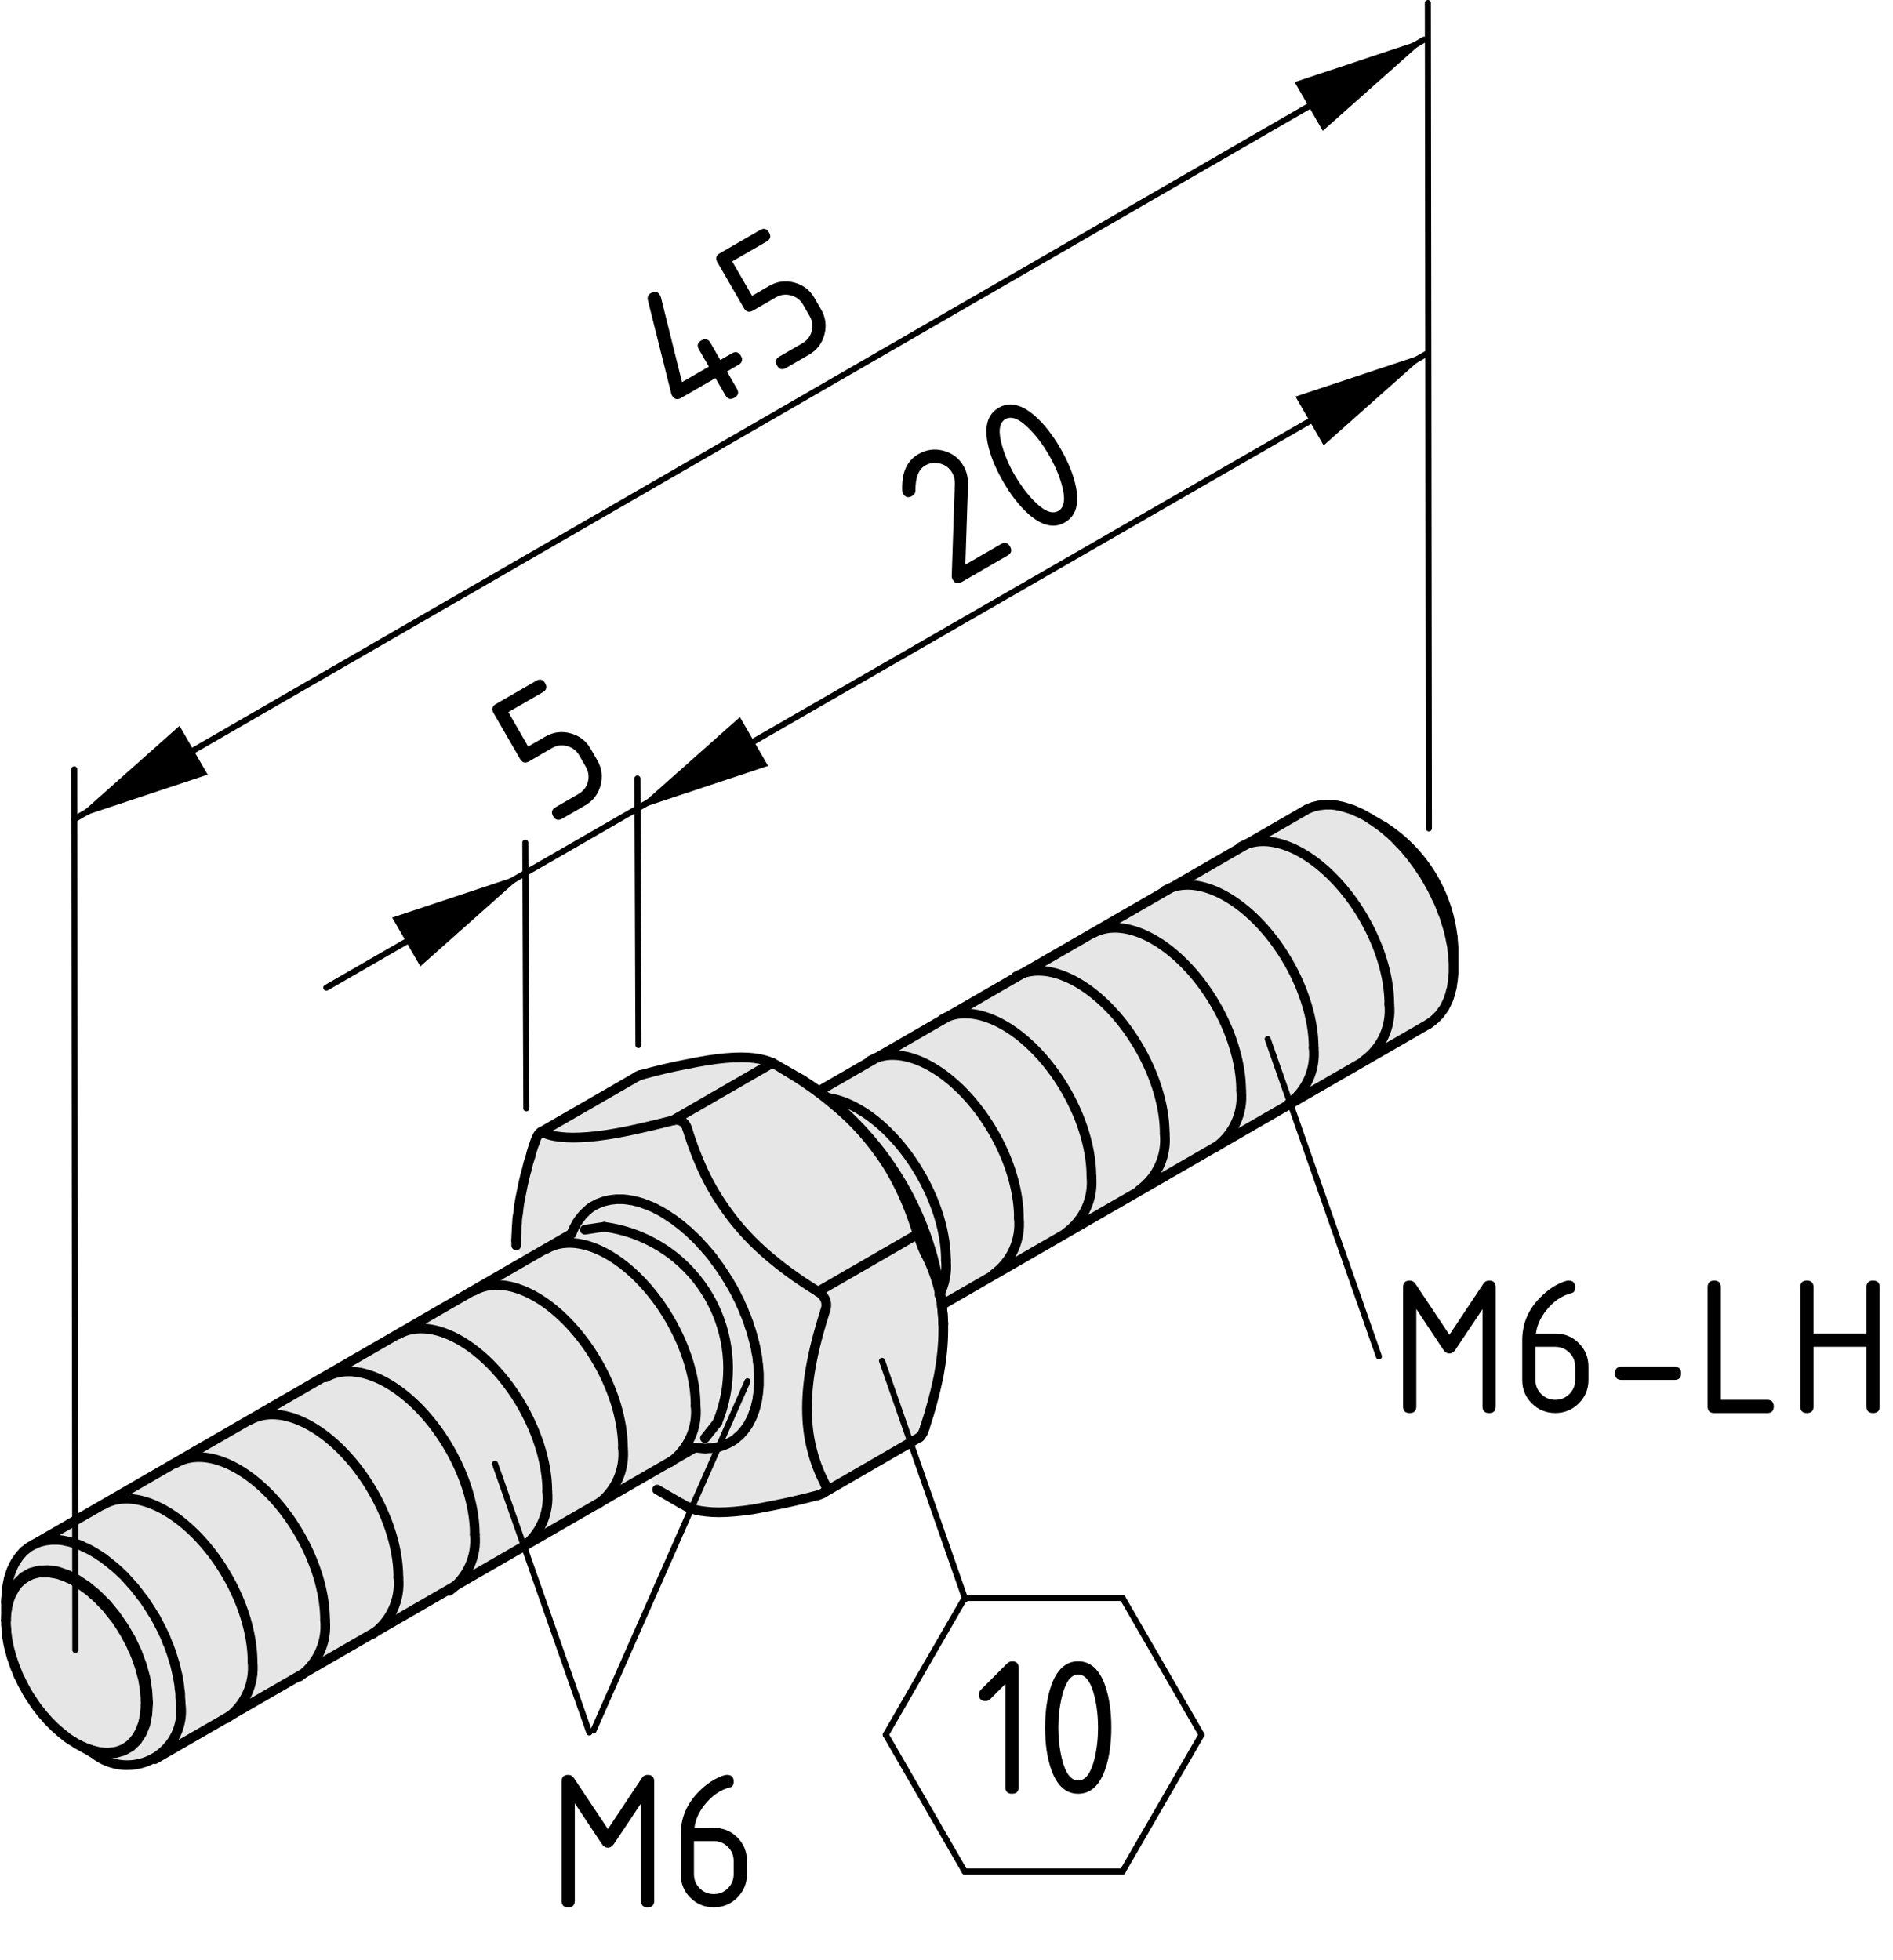 <?xml version="1.0" encoding="utf-8"?>
<!-- Generator: Adobe Illustrator 26.0.3, SVG Export Plug-In . SVG Version: 6.00 Build 0)  -->
<svg version="1.1" xmlns="http://www.w3.org/2000/svg" xmlns:xlink="http://www.w3.org/1999/xlink" x="0px" y="0px"
	 viewBox="0 0 78.318 81.087" style="enable-background:new 0 0 78.318 81.087;" xml:space="preserve">
<style type="text/css">
	.st0{fill:#E6E6E6;}
	.st1{fill:none;stroke:#000000;stroke-width:0.4;stroke-linecap:round;stroke-linejoin:round;stroke-miterlimit:10;}
	.st2{fill:none;stroke:#000000;stroke-width:0.4;stroke-linecap:round;stroke-linejoin:round;}
	.st3{fill:none;stroke:#000000;stroke-width:0.25;stroke-linecap:round;stroke-linejoin:round;stroke-miterlimit:10;}
	.st4{fill:none;stroke:#000000;stroke-width:0.25;stroke-linecap:round;}
</style>
<g id="Kontur">
	<g id="ARC_4_">
		<g id="XMLID_2_">
			<g>
				<path class="st0" d="M0.717,65.477l-0.2,0.31l-0.15,0.37l-0.07,0.34l-0.02,0.08l-0.01,0.12
					l-0.02,0.3v-0.73v-0.11l0.01-0.11l0.01-0.11v-0.11l0.02-0.11l0.01-0.1
					l0.02-0.11l0.02-0.1l0.02-0.1l0.03-0.09l0.03-0.1l0.03-0.09l0.03-0.09l0.04-0.08
					l0.04-0.09l0.04-0.08l0.04-0.07l0.05-0.08l0.05-0.07l0.05-0.07l0.05-0.07l0.06-0.06
					l0.05-0.06l0.06-0.06l0.07-0.05l0.06-0.05l0.07-0.05l0.06-0.04
					l0.04-0.02l0.03-0.02l0.08-0.04l0.07-0.03l0.08-0.03l0.07-0.03l0.08-0.02
					l0.08-0.02l0.09-0.02l0.08-0.01l0.09-0.01l0.08-0.01h0.09h0.09H2.407
					l0.09,0.01l0.1,0.01l0.09,0.02l0.09,0.02l0.1,0.02l0.09,0.03
					l0.1,0.03l0.1,0.03l0.1,0.03l0.1,0.04l0.09,0.05l0.1,0.04
					l0.1,0.05l0.1,0.05l0.1,0.06l0.1,0.06l0.1,0.06l0.1,0.07
					l0.1,0.06l0.1,0.08l0.09,0.07l0.1,0.08l0.1,0.08l0.1,0.08
					l0.09,0.08l0.1,0.09l0.09,0.09l0.1,0.09l0.09,0.1l0.09,0.1
					l0.09,0.1l0.09,0.1l0.09,0.1l0.08,0.11l0.09,0.11l0.08,0.11
					l0.09,0.11l0.08,0.11l0.08,0.12l0.07,0.11l0.08,0.12l0.07,0.12
					l0.08,0.12l0.07,0.12l0.07,0.13l0.06,0.12l0.07,0.13l0.06,0.12
					l0.06,0.13l0.06,0.12l0.05,0.13l0.05,0.13l0.06,0.13l0.04,0.12
					l0.05,0.13l0.04,0.13l0.04,0.13l0.04,0.13l0.04,0.13l0.03,0.12
					l0.03,0.13l0.03,0.13l0.03,0.12l0.02,0.13l0.02,0.12l0.02,0.12
					l0.01,0.13l0.02,0.12l0.01,0.12v0.12l0.01,0.11v0.12
					c0.1,0.62-0.07,1.26-0.47,1.75C6.817,72.407,6.607,72.587,6.377,72.717
					c-0.78,0.45-1.78,0.4-2.52-0.2l-0.63-0.36l0.27,0.13l0.04,0.02l0.04,0.01
					l0.03,0.02l0.41,0.14l0.4,0.06l0.36-0.02l0.34-0.1l0.3-0.17
					l0.25-0.24l0.2-0.31l0.15-0.37l0.08-0.43l0.03-0.46l-0.03-0.5
					l-0.08-0.53l-0.15-0.54L5.667,68.327l-0.25-0.53l-0.3-0.51l-0.34-0.49
					L4.417,66.357l-0.4-0.4l-0.41-0.34L3.187,65.337l-0.41-0.2L2.367,64.997
					l-0.4-0.05l-0.37,0.02l-0.33,0.09l-0.3,0.17L0.717,65.477z"/>
				<path class="st0" d="M56.037,33.527l0.1,0.05l0.1,0.04l0.1,0.05l0.1,0.05
					l0.1,0.06l0.1,0.06l0.09,0.06l0.1,0.07l0.1,0.07l0.1,0.07
					l0.1,0.07l0.1,0.08l0.1,0.08l0.09,0.08l0.1,0.08l0.09,0.09
					l0.1,0.09l0.09,0.1l0.09,0.09l0.1,0.1l0.09,0.1l0.09,0.1
					l0.08,0.1l0.09,0.11l0.09,0.11l0.08,0.11l0.08,0.11l0.08,0.11
					l0.08,0.12l0.08,0.12l0.08,0.11l0.07,0.12l0.07,0.12l0.07,0.12
					l0.07,0.13l0.07,0.12l0.06,0.13l0.06,0.12l0.06,0.13l0.06,0.12
					l0.06,0.13l0.05,0.13l0.05,0.13l0.05,0.13l0.05,0.12l0.04,0.13
					l0.04,0.13l0.04,0.13l0.04,0.13l0.03,0.12l0.03,0.13l0.03,0.13
					l0.02,0.12l0.03,0.13l0.02,0.12l0.01,0.13l0.02,0.12l0.01,0.12
					l0.01,0.12l0.01,0.07v0.05v0.11v0.12v0.11v0.12l-0.01,0.11
					l-0.01,0.11l-0.01,0.1l-0.02,0.11l-0.01,0.1l-0.02,0.1
					l-0.03,0.1l-0.02,0.09l-0.03,0.1l-0.03,0.09l-0.03,0.09
					l-0.04,0.08l-0.04,0.09l-0.04,0.08l-0.04,0.08l-0.05,0.07
					l-0.05,0.07l-0.05,0.07l-0.05,0.07l-0.06,0.06l-0.06,0.06
					l-0.06,0.06l-0.06,0.05l-0.06,0.05l-0.07,0.05l-0.07,0.05
					l-0.03,0.02L38.987,53.967h-0.02c0-0.02-0.01-0.04-0.01-0.06
					c-0.39-3.5-2.24-6.68-5.08-8.77l0.01-0.01l20.1-11.6l0.03-0.02
					l0.07-0.04l0.08-0.03l0.07-0.03l0.08-0.03l0.08-0.02l0.08-0.02
					l0.08-0.02l0.09-0.01l0.08-0.01l0.09-0.01h0.09h0.09h0.09
					l0.09,0.01l0.09,0.01l0.09,0.02l0.1,0.02l0.09,0.02l0.1,0.03
					l0.1,0.03l0.09,0.03l0.1,0.03L56.037,33.527z"/>
				<path class="st0" d="M25.957,46.787c0.58-0.12,1.22-0.27,1.88-0.44
					c0.13-0.03,0.26-0.03,0.37,0.04c0.11,0.06,0.19,0.17,0.23,0.31
					c0.2,0.66,0.45,1.31,0.76,1.95c0.16,0.32,0.33,0.63,0.53,0.94
					c0.2,0.31,0.42,0.62,0.65,0.91c0.47,0.59,1,1.12,1.59,1.6
					c0.59,0.49,1.22,0.93,1.88,1.33c0.13,0.08,0.24,0.2,0.3,0.34
					c0.05,0.14,0.05,0.29,0,0.43c-0.22,0.7-0.42,1.4-0.55,2.08
					c-0.14,0.68-0.21,1.34-0.21,1.97s0.07,1.21,0.21,1.73
					c0.13,0.53,0.33,1.01,0.55,1.44c0.05,0.09,0.05,0.18-0.01,0.26
					c-0.02,0.04-0.06,0.07-0.11,0.1c-0.05,0.03-0.11,0.05-0.18,0.07
					c-0.65,0.17-1.28,0.32-1.87,0.43c-0.29,0.06-0.57,0.11-0.84,0.16
					c-0.26,0.04-0.52,0.07-0.76,0.09c-0.47,0.04-0.85,0.04-1.17,0
					c-0.32-0.03-0.57-0.1-0.77-0.2c-0.01,0-0.01,0-0.02-0.01
					c0,0-0.01,0-0.02-0.01c-0.01,0-0.01,0-0.02-0.01
					c-0.01,0-0.02-0.01-0.03-0.01c-0.01-0.01-0.02-0.01-0.03-0.02
					c-0.01-0.01-0.02-0.01-0.03-0.02c-0.01,0-0.02-0.01-0.04-0.02
					c-0.01,0-0.02-0.01-0.03-0.02H28.207l-1.02-0.59l-0.36-0.63
					l1.84-1.06l0.08-0.05l0.09,0.01l0.1,0.01l0.09,0.01l0.1,0.01
					h0.09l0.1-0.01h0.09l0.09-0.01l0.08-0.02l0.09-0.01l0.09-0.02
					l0.08-0.03l0.08-0.02l0.08-0.04l0.08-0.03l0.08-0.04l0.07-0.04
					l0.08-0.04l0.07-0.05l0.07-0.05l0.06-0.06l0.07-0.05l0.06-0.06
					l0.06-0.07l0.06-0.06l0.05-0.07l0.06-0.08l0.05-0.07l0.05-0.08
					l0.04-0.08l0.05-0.09l0.04-0.08l0.04-0.09l0.03-0.1l0.04-0.09
					l0.03-0.1l0.03-0.1l0.02-0.1l0.03-0.11l0.02-0.1l0.01-0.11
					l0.02-0.11l0.01-0.11l0.01-0.12l0.01-0.12v-0.11v-0.12v-0.13
					v-0.12l-0.01-0.12l-0.01-0.13l-0.01-0.13l-0.02-0.12l-0.01-0.13
					l-0.02-0.13l-0.03-0.13l-0.02-0.14l-0.03-0.13l-0.03-0.13
					l-0.04-0.14l-0.03-0.13l-0.04-0.13l-0.04-0.14l-0.05-0.13
					l-0.04-0.14l-0.05-0.13l-0.05-0.14l-0.06-0.13l-0.05-0.14
					l-0.06-0.13l-0.06-0.13l-0.06-0.14l-0.07-0.13l-0.06-0.13
					l-0.07-0.13l-0.07-0.13l-0.08-0.13l-0.07-0.13l-0.08-0.12
					l-0.08-0.13l-0.08-0.12l-0.08-0.12l-0.08-0.12l-0.09-0.12
					l-0.09-0.12l-0.08-0.12l-0.09-0.11l-0.09-0.11l-0.1-0.11
					l-0.09-0.11l-0.1-0.1l-0.09-0.11l-0.1-0.1l-0.1-0.1
					l-0.1-0.09l-0.1-0.1l-0.1-0.09l-0.1-0.08l-0.1-0.09
					l-0.1-0.08l-0.11-0.08l-0.1-0.08l-0.1-0.07l-0.11-0.07
					l-0.1-0.07l-0.11-0.07l-0.1-0.06l-0.1-0.06l-0.11-0.05
					l-0.1-0.06l-0.11-0.05l-0.1-0.04l-0.1-0.04l-0.11-0.04
					l-0.1-0.04l-0.1-0.03l-0.1-0.03l-0.1-0.02l-0.1-0.03
					l-0.1-0.01l-0.1-0.02l-0.1-0.01l-0.09-0.01h-0.1h-0.09h-0.1
					l-0.09,0.01l-0.09,0.01l-0.08,0.01l-0.09,0.02l-0.09,0.02
					l-0.08,0.02l-0.08,0.03l-0.08,0.03l-0.08,0.03l-0.08,0.04
					l-0.07,0.04l-0.08,0.04l-0.07,0.05l-0.07,0.05l-0.06,0.06
					l-0.07,0.06l-0.06,0.06l-0.06,0.06l-0.06,0.07l-0.05,0.07
					l-0.06,0.07l-0.05,0.08l-0.05,0.07l-0.04,0.09l-0.05,0.08
					l-0.04,0.09l-0.04,0.09l-0.03,0.08l-0.09,0.05l-1.84,1.06
					l-0.36-0.63V51.307c0-0.01,0-0.02,0-0.04c0-0.08,0-0.17,0.01-0.26
					c0-0.09,0.01-0.18,0.01-0.27c0.01-0.1,0.02-0.19,0.02-0.28
					c0.01-0.09,0.02-0.19,0.04-0.28c0.01-0.09,0.02-0.19,0.03-0.28
					c0.02-0.1,0.03-0.2,0.05-0.29c0.02-0.1,0.04-0.2,0.06-0.3
					c0.02-0.1,0.04-0.2,0.06-0.3c0.02-0.1,0.05-0.2,0.07-0.3
					c0.02-0.1,0.05-0.2,0.08-0.3c0.02-0.09,0.05-0.19,0.07-0.29
					c0.03-0.09,0.06-0.19,0.09-0.28c0.02-0.1,0.05-0.19,0.08-0.29
					c0.03-0.1,0.06-0.19,0.1-0.29c0.04-0.14,0.1-0.26,0.15-0.34
					c0.03-0.04,0.06-0.07,0.08-0.08c0.02-0.02,0.03-0.02,0.04-0.02
					s0.02,0.01,0.03,0.01c0.2,0.1,0.44,0.17,0.76,0.2
					c0.16,0.02,0.33,0.03,0.53,0.03c0.19,0,0.41-0.01,0.65-0.03
					C24.837,46.987,25.367,46.907,25.957,46.787z"/>
				<path class="st0" d="M22.397,46.817l3.97-2.29c0.01-0.02,0.03-0.02,0.05-0.03
					c0.02-0.01,0.04-0.02,0.06-0.03c0.02,0,0.04-0.01,0.07-0.01
					c0.65-0.18,1.29-0.33,1.88-0.44c0.58-0.12,1.12-0.21,1.59-0.25
					c0.23-0.02,0.45-0.03,0.65-0.03c0.19,0,0.37,0.01,0.53,0.03
					c0.31,0.04,0.56,0.11,0.76,0.2l-4.12,2.38
					c-0.66,0.17-1.3,0.32-1.88,0.44c-0.59,0.12-1.12,0.2-1.59,0.24
					c-0.24,0.02-0.46,0.03-0.65,0.03c-0.2,0-0.37-0.01-0.53-0.03
					c-0.32-0.03-0.56-0.1-0.76-0.2
					C22.417,46.827,22.407,46.817,22.397,46.817z"/>
				<path class="st0" d="M57.257,34.197c1.61,1.03,2.65,2.73,2.85,4.62l0.03,0.38
					v0.06v0.49l-0.01-0.07l-0.01-0.12l-0.01-0.12l-0.02-0.12
					l-0.01-0.13l-0.02-0.12l-0.03-0.13l-0.02-0.12l-0.03-0.13
					l-0.03-0.13l-0.03-0.12L59.877,38.307l-0.04-0.13l-0.04-0.13
					l-0.04-0.13l-0.05-0.12l-0.05-0.13l-0.05-0.13l-0.05-0.13
					l-0.06-0.13l-0.06-0.12l-0.06-0.13l-0.06-0.12l-0.06-0.13
					l-0.07-0.12l-0.07-0.13l-0.07-0.12l-0.07-0.12l-0.07-0.12
					l-0.08-0.11l-0.08-0.12l-0.08-0.12l-0.08-0.11l-0.08-0.11l-0.08-0.11
					l-0.09-0.11l-0.09-0.11l-0.08-0.1l-0.09-0.1l-0.09-0.1
					l-0.1-0.1l-0.09-0.09l-0.09-0.1l-0.1-0.09l-0.09-0.09
					l-0.1-0.08l-0.09-0.08l-0.1-0.08l-0.1-0.08l-0.1-0.07
					l-0.1-0.07l-0.1-0.07l-0.1-0.07l-0.09-0.06L57.257,34.197z"/>
				<polygon class="st0" points="2.517,65.157 2.607,65.187 2.697,65.217 2.777,65.257 
					2.867,65.297 2.957,65.337 3.047,65.387 3.137,65.437 3.227,65.487 
					3.317,65.547 3.407,65.607 3.487,65.667 3.577,65.727 3.667,65.797 3.757,65.867 
					3.837,65.947 3.927,66.017 4.007,66.097 4.097,66.177 4.177,66.267 
					4.257,66.347 4.347,66.437 4.427,66.527 4.497,66.617 4.577,66.717 
					4.657,66.817 4.727,66.907 4.807,67.007 4.877,67.117 4.947,67.217 
					5.017,67.327 5.077,67.427 5.147,67.537 5.207,67.647 5.267,67.757 
					5.327,67.867 5.387,67.977 5.437,68.087 5.487,68.207 5.547,68.317 
					5.587,68.427 5.637,68.547 5.677,68.657 5.717,68.777 5.757,68.887 
					5.797,69.007 5.827,69.117 5.857,69.237 5.887,69.347 5.917,69.457 5.937,69.577 
					5.957,69.687 5.977,69.797 5.987,69.907 5.997,70.017 6.007,70.117 
					6.017,70.227 6.017,70.337 6.027,70.437 6.017,70.537 6.017,70.637 
					6.007,70.737 5.997,70.837 5.987,70.927 5.977,71.017 5.957,71.107 
					5.937,71.197 5.917,71.287 5.887,71.367 5.857,71.447 5.827,71.527 5.797,71.607 
					5.757,71.677 5.717,71.747 5.677,71.817 5.637,71.877 5.587,71.937 
					5.547,71.997 5.487,72.057 5.437,72.107 5.387,72.157 5.327,72.207 5.267,72.247 
					5.207,72.287 5.147,72.327 5.077,72.357 5.017,72.387 4.947,72.407 4.877,72.437 
					4.807,72.457 4.727,72.467 4.657,72.477 4.577,72.487 4.497,72.497 
					4.427,72.497 4.347,72.497 4.257,72.487 4.177,72.477 4.097,72.467 
					4.007,72.447 3.927,72.427 3.837,72.407 3.757,72.377 3.667,72.347 3.577,72.317 
					3.537,72.307 3.497,72.287 3.227,72.157 3.187,72.137 3.137,72.107 3.047,72.047 
					2.957,71.997 2.867,71.937 2.777,71.877 2.697,71.807 2.607,71.737 2.517,71.667 
					2.437,71.597 2.347,71.517 2.257,71.437 2.177,71.357 2.097,71.277 2.007,71.187 
					1.927,71.097 1.847,71.007 1.767,70.917 1.697,70.827 1.617,70.727 
					1.537,70.627 1.467,70.527 1.397,70.427 1.327,70.317 1.257,70.217 1.187,70.107 
					1.127,70.007 1.067,69.897 1.007,69.787 0.947,69.677 0.887,69.557 
					0.837,69.447 0.777,69.337 0.727,69.217 0.687,69.107 0.637,68.997 0.597,68.877 
					0.557,68.767 0.517,68.647 0.477,68.537 0.447,68.417 0.417,68.307 
					0.387,68.197 0.357,68.077 0.337,67.967 0.317,67.857 0.297,67.747 
					0.287,67.637 0.267,67.527 0.267,67.417 0.257,67.307 0.247,67.207 
					0.247,67.107 0.247,67.037 0.247,66.997 0.267,66.697 0.287,66.607 
					0.297,66.517 0.297,66.497 0.317,66.427 0.337,66.337 0.357,66.257 
					0.387,66.167 0.417,66.087 0.447,66.007 0.477,65.937 0.517,65.867 
					0.557,65.797 0.597,65.727 0.637,65.657 0.687,65.597 0.727,65.537 
					0.777,65.487 0.837,65.427 0.887,65.377 0.947,65.337 1.007,65.297 
					1.067,65.257 1.127,65.217 1.187,65.187 1.257,65.157 1.327,65.127 1.397,65.107 
					1.467,65.087 1.537,65.067 1.617,65.057 1.697,65.047 1.767,65.047 
					1.847,65.047 1.927,65.047 2.007,65.047 2.097,65.057 2.177,65.077 2.257,65.087 
					2.347,65.107 2.437,65.127 				"/>
				<path class="st0" d="M29.577,59.877l-0.08,0.02l-0.09,0.01h-0.09l-0.1,0.01
					h-0.09l-0.1-0.01l-0.09-0.01L28.837,59.887l-0.09-0.01l-0.08,0.05
					l-1.84,1.06L6.407,72.767L6.377,72.717c0.23-0.13,0.44-0.31,0.62-0.53
					c0.4-0.49,0.57-1.13,0.47-1.75v-0.12l-0.01-0.11v-0.12L7.447,69.967
					l-0.02-0.12L7.417,69.717l-0.02-0.12l-0.02-0.12l-0.02-0.13l-0.03-0.12
					l-0.03-0.13L7.267,68.967l-0.03-0.12L7.197,68.717l-0.04-0.13l-0.04-0.13
					l-0.04-0.13l-0.05-0.13l-0.04-0.12l-0.06-0.13L6.877,67.817l-0.05-0.13
					l-0.06-0.12l-0.06-0.13L6.647,67.317l-0.07-0.13l-0.06-0.12
					l-0.07-0.13L6.377,66.817l-0.08-0.12l-0.07-0.12L6.147,66.457
					l-0.07-0.11l-0.08-0.12L5.917,66.117l-0.09-0.11l-0.08-0.11
					l-0.09-0.11l-0.08-0.11l-0.09-0.1L5.397,65.477l-0.09-0.1
					l-0.09-0.1L5.127,65.177l-0.1-0.09L4.937,64.997l-0.1-0.09l-0.09-0.08
					L4.647,64.747l-0.1-0.08l-0.1-0.08L4.357,64.517l-0.1-0.08
					l-0.1-0.06L4.057,64.307l-0.1-0.06L3.857,64.187l-0.1-0.06L3.657,64.077
					l-0.1-0.05l-0.1-0.04L3.367,63.937l-0.1-0.04L3.167,63.867
					l-0.1-0.03L2.967,63.807L2.877,63.777l-0.1-0.02L2.687,63.737L2.597,63.717
					l-0.1-0.01L2.407,63.697H2.317H2.227H2.137l-0.08,0.01l-0.09,0.01
					l-0.08,0.01L1.797,63.747l-0.08,0.02l-0.08,0.02l-0.07,0.03l-0.08,0.03
					L1.417,63.877l20.3-11.73l1.84-1.06l0.09-0.05l0.03-0.08l0.04-0.09
					l0.04-0.09l0.05-0.08l0.04-0.09l0.05-0.07l0.05-0.08l0.06-0.07
					l0.05-0.07l0.06-0.07l0.06-0.06l0.06-0.06l0.07-0.06l0.06-0.06
					l0.07-0.05l0.07-0.05l0.08-0.04l0.07-0.04l0.08-0.04l0.08-0.03
					l0.08-0.03l0.08-0.03l0.08-0.02l0.09-0.02l0.09-0.02l0.08-0.01
					l0.09-0.01l0.09-0.01h0.1h0.09h0.1l0.09,0.01l0.1,0.01
					l0.1,0.02l0.1,0.01l0.1,0.03l0.1,0.02l0.1,0.03l0.1,0.03
					l0.1,0.04l0.11,0.04l0.1,0.04l0.1,0.04l0.11,0.05l0.1,0.06
					l0.11,0.05l0.1,0.06l0.1,0.06l0.11,0.07l0.1,0.07l0.11,0.07
					l0.1,0.07l0.1,0.08l0.11,0.08l0.1,0.08l0.1,0.09l0.1,0.08
					l0.1,0.09l0.1,0.1l0.1,0.09l0.1,0.1l0.1,0.1l0.09,0.11
					l0.1,0.1l0.09,0.11l0.1,0.11l0.09,0.11l0.09,0.11l0.08,0.12
					l0.09,0.12l0.09,0.12l0.08,0.12l0.08,0.12l0.08,0.12l0.08,0.13
					l0.08,0.12l0.07,0.13l0.08,0.13l0.07,0.13l0.07,0.13l0.06,0.13
					l0.07,0.13l0.06,0.14l0.06,0.13l0.06,0.13l0.05,0.14l0.06,0.13
					l0.05,0.14l0.05,0.13l0.04,0.14l0.05,0.13l0.04,0.14l0.04,0.13
					l0.03,0.13l0.04,0.14l0.03,0.13l0.03,0.13l0.02,0.14l0.03,0.13
					l0.02,0.13l0.01,0.13l0.02,0.12l0.01,0.13l0.01,0.13l0.01,0.12
					v0.12v0.13v0.12v0.11l-0.01,0.12l-0.01,0.12l-0.01,0.11
					l-0.02,0.11l-0.01,0.11l-0.02,0.1l-0.03,0.11l-0.02,0.1
					l-0.03,0.1l-0.03,0.1l-0.04,0.09l-0.03,0.1l-0.04,0.09
					l-0.04,0.08l-0.05,0.09l-0.04,0.08l-0.05,0.08l-0.05,0.07
					l-0.06,0.08l-0.05,0.07l-0.06,0.06l-0.06,0.07l-0.06,0.06
					l-0.07,0.05l-0.06,0.06l-0.07,0.05l-0.07,0.05l-0.08,0.04
					l-0.07,0.04l-0.08,0.04l-0.08,0.03l-0.08,0.04l-0.08,0.02
					l-0.08,0.03l-0.09,0.02L29.577,59.877z"/>
				<path class="st0" d="M28.207,46.387c-0.11-0.07-0.24-0.07-0.37-0.04l4.12-2.38
					c0.04,0.02,0.11,0.06,0.22,0.12c0,0,0.01,0,0.01,0.01
					c0.05,0.03,0.11,0.06,0.17,0.1c0.07,0.04,0.14,0.08,0.2,0.12
					c0.66,0.4,1.3,0.84,1.88,1.33c0.59,0.48,1.12,1.01,1.59,1.6
					c0.23,0.29,0.45,0.59,0.65,0.9c0.2,0.31,0.37,0.63,0.53,0.95
					c0.31,0.63,0.56,1.29,0.76,1.95l-4.12,2.38
					c-0.66-0.4-1.29-0.84-1.88-1.33c-0.59-0.48-1.12-1.01-1.59-1.6
					c-0.23-0.29-0.45-0.6-0.65-0.91c-0.2-0.31-0.37-0.62-0.53-0.94
					c-0.31-0.64-0.56-1.29-0.76-1.95
					C28.397,46.557,28.317,46.447,28.207,46.387z"/>
				<path class="st0" d="M38.827,53.267c0.05,0.2,0.09,0.42,0.13,0.64
					c0,0.02,0.01,0.04,0.01,0.06s0,0.03,0,0.04
					c0.03,0.24,0.05,0.49,0.06,0.73c0,0.01,0,0.03,0,0.04
					c0,0.07,0,0.14,0,0.21c0,0.64-0.07,1.29-0.2,1.97
					c-0.14,0.68-0.33,1.39-0.56,2.08c-0.01,0.03-0.01,0.05-0.02,0.07
					s-0.02,0.05-0.03,0.07c-0.01,0.02-0.01,0.04-0.02,0.06
					c-0.01,0.02-0.02,0.04-0.03,0.06c-0.01,0.01-0.02,0.03-0.03,0.05
					c-0.01,0.01-0.02,0.03-0.03,0.04c0,0.01-0.01,0.02-0.02,0.03
					c-0.01,0.01-0.02,0.02-0.03,0.03c0,0-0.01,0.01-0.02,0.01
					l-4.01,2.32c0.05-0.03,0.09-0.06,0.11-0.1
					c0.06-0.08,0.06-0.17,0.01-0.26c-0.22-0.43-0.42-0.91-0.55-1.44
					c-0.14-0.52-0.21-1.1-0.21-1.73s0.07-1.29,0.21-1.97
					c0.13-0.68,0.33-1.38,0.55-2.08c0.05-0.14,0.05-0.29,0-0.43
					c-0.06-0.14-0.17-0.26-0.3-0.34l4.12-2.38
					c0.04,0.13,0.09,0.28,0.15,0.42c0.05,0.15,0.11,0.27,0.15,0.36
					C38.497,52.257,38.687,52.737,38.827,53.267z"/>
			</g>
			<g>
				<line class="st1" x1="0.247" y1="66.267" x2="0.247" y2="66.997"/>
				<line class="st1" x1="3.227" y1="72.157" x2="3.857" y2="72.517"/>
				<polyline class="st1" points="23.557,51.087 21.717,52.147 1.417,63.877 				"/>
				<polyline class="st1" points="6.407,72.767 26.827,60.987 28.667,59.927 				"/>
				<line class="st1" x1="21.357" y1="51.307" x2="21.357" y2="51.517"/>
				<line class="st1" x1="27.187" y1="61.617" x2="28.207" y2="62.207"/>
				<line class="st1" x1="33.207" y1="44.677" x2="32.357" y2="44.197"/>
				<line class="st1" x1="29.167" y1="59.487" x2="29.677" y2="58.847"/>
				<line class="st1" x1="24.997" y1="50.747" x2="24.197" y2="50.867"/>
				<line class="st1" x1="34.027" y1="61.777" x2="38.037" y2="59.457"/>
				<line class="st1" x1="38.987" y1="53.967" x2="59.087" y2="42.367"/>
				<line class="st1" x1="53.987" y1="33.527" x2="33.887" y2="45.127"/>
				<line class="st1" x1="26.367" y1="44.527" x2="22.397" y2="46.817"/>
				<line class="st1" x1="60.137" y1="39.747" x2="60.137" y2="39.257"/>
				<line class="st1" x1="57.257" y1="34.197" x2="56.637" y2="33.837"/>
				<polyline class="st1" points="3.577,72.317 3.667,72.347 3.757,72.377 3.837,72.407 
					3.927,72.427 4.007,72.447 4.097,72.467 4.177,72.477 4.257,72.487 
					4.347,72.497 4.427,72.497 4.497,72.497 4.577,72.487 4.657,72.477 
					4.727,72.467 4.807,72.457 4.877,72.437 4.947,72.407 5.017,72.387 5.077,72.357 
					5.147,72.327 5.207,72.287 5.267,72.247 5.327,72.207 5.387,72.157 5.437,72.107 
					5.487,72.057 5.547,71.997 5.587,71.937 5.637,71.877 5.677,71.817 
					5.717,71.747 5.757,71.677 5.797,71.607 5.827,71.527 5.857,71.447 
					5.887,71.367 5.917,71.287 5.937,71.197 5.957,71.107 5.977,71.017 5.987,70.927 
					5.997,70.837 6.007,70.737 6.017,70.637 6.017,70.537 6.027,70.437 				"/>
				<line class="st1" x1="3.497" y1="72.287" x2="3.537" y2="72.307"/>
				<polyline class="st1" points="0.247,67.037 0.247,67.107 0.247,67.207 0.257,67.307 
					0.267,67.417 0.267,67.527 0.287,67.637 0.297,67.747 0.317,67.857 
					0.337,67.967 0.357,68.077 0.387,68.197 0.417,68.307 0.447,68.417 
					0.477,68.537 0.517,68.647 0.557,68.767 0.597,68.877 0.637,68.997 0.687,69.107 
					0.727,69.217 0.777,69.337 0.837,69.447 0.887,69.557 0.947,69.677 
					1.007,69.787 1.067,69.897 1.127,70.007 1.187,70.107 1.257,70.217 1.327,70.317 
					1.397,70.427 1.467,70.527 1.537,70.627 1.617,70.727 1.697,70.827 
					1.767,70.917 1.847,71.007 1.927,71.097 2.007,71.187 2.097,71.277 2.177,71.357 
					2.257,71.437 2.347,71.517 2.437,71.597 2.517,71.667 2.607,71.737 2.697,71.807 
					2.777,71.877 2.867,71.937 2.957,71.997 3.047,72.047 3.137,72.107 3.187,72.137 
									"/>
				<polyline class="st1" points="6.027,70.437 6.017,70.337 6.017,70.227 6.007,70.117 
					5.997,70.017 5.987,69.907 5.977,69.797 5.957,69.687 5.937,69.577 
					5.917,69.457 5.887,69.347 5.857,69.237 5.827,69.117 5.797,69.007 
					5.757,68.887 5.717,68.777 5.677,68.657 5.637,68.547 5.587,68.427 
					5.547,68.317 5.487,68.207 5.437,68.087 5.387,67.977 5.327,67.867 
					5.267,67.757 5.207,67.647 5.147,67.537 5.077,67.427 5.017,67.327 
					4.947,67.217 4.877,67.117 4.807,67.007 4.727,66.907 4.657,66.817 4.577,66.717 
					4.497,66.617 4.427,66.527 4.347,66.437 4.257,66.347 4.177,66.267 
					4.097,66.177 4.007,66.097 3.927,66.017 3.837,65.947 3.757,65.867 3.667,65.797 
					3.577,65.727 3.487,65.667 3.407,65.607 3.317,65.547 3.227,65.487 3.137,65.437 
					3.047,65.387 2.957,65.337 2.867,65.297 2.777,65.257 2.697,65.217 2.607,65.187 
					2.517,65.157 2.437,65.127 2.347,65.107 2.257,65.087 2.177,65.077 2.097,65.057 
					2.007,65.047 1.927,65.047 1.847,65.047 1.767,65.047 1.697,65.047 
					1.617,65.057 1.537,65.067 1.467,65.087 1.397,65.107 1.327,65.127 1.257,65.157 
					1.187,65.187 1.127,65.217 1.067,65.257 1.007,65.297 0.947,65.337 
					0.887,65.377 0.837,65.427 0.777,65.487 0.727,65.537 0.687,65.597 
					0.637,65.657 0.597,65.727 0.557,65.797 0.517,65.867 0.477,65.937 
					0.447,66.007 0.417,66.087 0.387,66.167 0.357,66.257 0.337,66.337 
					0.317,66.427 0.297,66.497 0.297,66.517 0.287,66.607 0.267,66.697 				"/>
				<path class="st1" d="M3.857,72.517c0.74,0.6,1.74,0.65,2.52,0.2
					c0.23-0.13,0.44-0.31,0.62-0.53c0.4-0.49,0.57-1.13,0.47-1.75"/>
				<polyline class="st1" points="0.247,66.267 0.247,66.157 0.257,66.047 0.267,65.937 
					0.267,65.827 0.287,65.717 0.297,65.617 0.317,65.507 0.337,65.407 
					0.357,65.307 0.387,65.217 0.417,65.117 0.447,65.027 0.477,64.937 0.517,64.857 
					0.557,64.767 0.597,64.687 0.637,64.617 0.687,64.537 0.737,64.467 0.787,64.397 
					0.837,64.327 0.897,64.267 0.947,64.207 1.007,64.147 1.077,64.097 
					1.137,64.047 1.207,63.997 1.267,63.957 1.307,63.937 1.337,63.917 
					1.417,63.877 1.487,63.847 1.567,63.817 1.637,63.787 1.717,63.767 
					1.797,63.747 1.887,63.727 1.967,63.717 2.057,63.707 2.137,63.697 
					2.227,63.697 2.317,63.697 2.407,63.697 2.497,63.707 2.597,63.717 2.687,63.737 
					2.777,63.757 2.877,63.777 2.967,63.807 3.067,63.837 3.167,63.867 3.267,63.897 
					3.367,63.937 3.457,63.987 3.557,64.027 3.657,64.077 3.757,64.127 3.857,64.187 
					3.957,64.247 4.057,64.307 4.157,64.377 4.257,64.437 4.357,64.517 
					4.447,64.587 4.547,64.667 4.647,64.747 4.747,64.827 4.837,64.907 4.937,64.997 
					5.027,65.087 5.127,65.177 5.217,65.277 5.307,65.377 5.397,65.477 
					5.487,65.577 5.577,65.677 5.657,65.787 5.747,65.897 5.827,66.007 
					5.917,66.117 5.997,66.227 6.077,66.347 6.147,66.457 6.227,66.577 
					6.297,66.697 6.377,66.817 6.447,66.937 6.517,67.067 6.577,67.187 
					6.647,67.317 6.707,67.437 6.767,67.567 6.827,67.687 6.877,67.817 
					6.927,67.947 6.987,68.077 7.027,68.197 7.077,68.327 7.117,68.457 
					7.157,68.587 7.197,68.717 7.237,68.847 7.267,68.967 7.297,69.097 
					7.327,69.227 7.357,69.347 7.377,69.477 7.397,69.597 7.417,69.717 7.427,69.847 
					7.447,69.967 7.457,70.087 7.457,70.207 7.467,70.317 7.467,70.437 				"/>
				<path class="st1" d="M21.357,51.307c0-0.01,0-0.02,0-0.04c0-0.08,0-0.17,0.01-0.26
					c0-0.09,0.01-0.18,0.01-0.27c0.01-0.1,0.02-0.19,0.02-0.28
					c0.01-0.09,0.02-0.19,0.04-0.28c0.01-0.09,0.02-0.19,0.03-0.28
					c0.02-0.1,0.03-0.2,0.05-0.29c0.02-0.1,0.04-0.2,0.06-0.3
					c0.02-0.1,0.04-0.2,0.06-0.3c0.02-0.1,0.05-0.2,0.07-0.3
					c0.02-0.1,0.05-0.2,0.08-0.3c0.02-0.09,0.05-0.19,0.07-0.29
					c0.03-0.09,0.06-0.19,0.09-0.28c0.02-0.1,0.05-0.19,0.08-0.29
					c0.03-0.1,0.06-0.19,0.1-0.29"/>
				<path class="st1" d="M22.427,46.827c-0.01,0-0.02-0.01-0.03-0.01
					s-0.02,0-0.04,0.02c-0.02,0.01-0.05,0.04-0.08,0.08
					c-0.05,0.08-0.11,0.2-0.15,0.34"/>
				<path class="st1" d="M22.427,46.827c0.2,0.1,0.44,0.17,0.76,0.2
					c0.16,0.02,0.33,0.03,0.53,0.03c0.19,0,0.41-0.01,0.65-0.03
					c0.47-0.04,1-0.12,1.59-0.24c0.58-0.12,1.22-0.27,1.88-0.44"/>
				<path class="st1" d="M28.437,46.697c-0.04-0.14-0.12-0.25-0.23-0.31
					c-0.11-0.07-0.24-0.07-0.37-0.04"/>
				<path class="st1" d="M28.437,46.697c0.2,0.66,0.45,1.31,0.76,1.95
					c0.16,0.32,0.33,0.63,0.53,0.94c0.2,0.31,0.42,0.62,0.65,0.91
					c0.47,0.59,1,1.12,1.59,1.6c0.59,0.49,1.22,0.93,1.88,1.33"/>
				<path class="st1" d="M34.147,54.197c0.05-0.14,0.05-0.29,0-0.43
					c-0.06-0.14-0.17-0.26-0.3-0.34"/>
				<path class="st1" d="M34.147,61.417c-0.22-0.43-0.42-0.91-0.55-1.44
					c-0.14-0.52-0.21-1.1-0.21-1.73s0.07-1.29,0.21-1.97
					c0.13-0.68,0.33-1.38,0.55-2.08"/>
				<path class="st1" d="M33.847,61.847c0.07-0.02,0.13-0.04,0.18-0.07
					c0.05-0.03,0.09-0.06,0.11-0.1c0.06-0.08,0.06-0.17,0.01-0.26"/>
				<path class="st1" d="M33.847,61.847c-0.65,0.17-1.28,0.32-1.87,0.43
					c-0.29,0.06-0.57,0.11-0.84,0.16c-0.26,0.04-0.52,0.07-0.76,0.09
					c-0.47,0.04-0.85,0.04-1.17,0c-0.32-0.03-0.57-0.1-0.77-0.2"/>
				<path class="st1" d="M28.207,62.207h0.01c0.01,0.01,0.02,0.02,0.03,0.02
					c0.02,0.01,0.03,0.02,0.04,0.02c0.01,0.01,0.02,0.01,0.03,0.02
					c0.01,0.01,0.02,0.01,0.03,0.02c0.01,0,0.02,0.01,0.03,0.01
					c0.01,0.01,0.01,0.01,0.02,0.01c0.01,0.01,0.02,0.01,0.02,0.01
					c0.01,0.01,0.01,0.01,0.02,0.01"/>
				<path class="st1" d="M37.967,51.047c-0.2-0.66-0.45-1.32-0.76-1.95
					c-0.16-0.32-0.33-0.64-0.53-0.95c-0.2-0.31-0.42-0.61-0.65-0.9
					c-0.47-0.59-1-1.12-1.59-1.6c-0.58-0.49-1.22-0.93-1.88-1.33"/>
				<path class="st1" d="M38.957,53.907c-0.04-0.22-0.08-0.44-0.13-0.64
					c-0.14-0.53-0.33-1.01-0.56-1.44"/>
				<path class="st1" d="M39.027,54.737c-0.01-0.25-0.03-0.5-0.06-0.73"/>
				<path class="st1" d="M38.267,59.037c0.23-0.69,0.42-1.4,0.56-2.08
					c0.13-0.68,0.2-1.33,0.2-1.97c0-0.07,0-0.14,0-0.21"/>
				<path class="st1" d="M39.027,54.777c0-0.01,0-0.03,0-0.04
					c-0.01-0.24-0.03-0.49-0.06-0.73c0-0.01,0-0.02,0-0.04
					s-0.01-0.04-0.01-0.06c-0.39-3.5-2.24-6.68-5.08-8.77
					c-0.21-0.16-0.44-0.31-0.67-0.46"/>
				<path class="st1" d="M31.957,43.967c0.04,0.02,0.11,0.06,0.22,0.12
					c0,0,0.01,0,0.01,0.01c0.05,0.03,0.11,0.06,0.17,0.1
					c0.07,0.04,0.14,0.08,0.2,0.12"/>
				<path class="st1" d="M31.957,43.967c-0.2-0.09-0.45-0.16-0.76-0.2
					c-0.16-0.02-0.34-0.03-0.53-0.03c-0.2,0-0.42,0.01-0.65,0.03
					c-0.47,0.04-1.01,0.13-1.59,0.25c-0.59,0.11-1.23,0.26-1.88,0.44"/>
				<path class="st1" d="M26.367,44.527c0.01-0.02,0.03-0.02,0.05-0.03
					c0.02-0.01,0.04-0.02,0.06-0.03c0.02,0,0.04-0.01,0.07-0.01"/>
				<path class="st1" d="M38.267,59.037c-0.01,0.03-0.01,0.05-0.02,0.07
					s-0.02,0.05-0.03,0.07c-0.01,0.02-0.01,0.04-0.02,0.06
					c-0.01,0.02-0.02,0.04-0.03,0.06c-0.01,0.01-0.02,0.03-0.03,0.05
					c-0.01,0.01-0.02,0.03-0.03,0.04c0,0.01-0.01,0.02-0.02,0.03
					c-0.01,0.01-0.02,0.02-0.03,0.03c0,0-0.01,0.01-0.02,0.01"/>
				<path class="st1" d="M37.967,51.047c0.04,0.13,0.09,0.28,0.15,0.42
					c0.05,0.15,0.11,0.27,0.15,0.36"/>
				<polyline class="st1" points="59.087,42.367 59.117,42.347 59.187,42.297 59.257,42.247 
					59.317,42.197 59.377,42.147 59.437,42.087 59.497,42.027 59.557,41.967 
					59.607,41.897 59.657,41.827 59.707,41.757 59.757,41.687 59.797,41.607 
					59.837,41.527 59.877,41.437 59.917,41.357 59.947,41.267 59.977,41.177 
					60.007,41.077 60.027,40.987 60.057,40.887 60.077,40.787 60.087,40.687 
					60.107,40.577 60.117,40.477 60.127,40.367 60.137,40.257 60.137,40.137 
					60.137,40.027 60.137,39.907 60.137,39.797 60.137,39.747 60.127,39.677 
					60.117,39.557 60.107,39.437 60.087,39.317 60.077,39.187 60.057,39.067 
					60.027,38.937 60.007,38.817 59.977,38.687 59.947,38.557 59.917,38.437 
					59.877,38.307 59.837,38.177 59.797,38.047 59.757,37.917 59.707,37.797 
					59.657,37.667 59.607,37.537 59.557,37.407 59.497,37.277 59.437,37.157 
					59.377,37.027 59.317,36.907 59.257,36.777 59.187,36.657 59.117,36.527 
					59.047,36.407 58.977,36.287 58.907,36.167 58.827,36.057 58.747,35.937 
					58.667,35.817 58.587,35.707 58.507,35.597 58.427,35.487 58.337,35.377 
					58.247,35.267 58.167,35.167 58.077,35.067 57.987,34.967 57.887,34.867 
					57.797,34.777 57.707,34.677 57.607,34.587 57.517,34.497 57.417,34.417 
					57.327,34.337 57.227,34.257 57.127,34.177 57.027,34.107 56.927,34.037 
					56.827,33.967 56.727,33.897 56.637,33.837 56.537,33.777 56.437,33.717 
					56.337,33.667 56.237,33.617 56.137,33.577 56.037,33.527 55.937,33.487 
					55.837,33.457 55.747,33.427 55.647,33.397 55.547,33.367 55.457,33.347 
					55.357,33.327 55.267,33.307 55.177,33.297 55.087,33.287 54.997,33.287 
					54.907,33.287 54.817,33.287 54.727,33.297 54.647,33.307 54.557,33.317 
					54.477,33.337 54.397,33.357 54.317,33.377 54.237,33.407 54.167,33.437 
					54.087,33.467 54.017,33.507 53.987,33.527 				"/>
				<path class="st1" d="M60.107,38.817c-0.2-1.89-1.24-3.59-2.85-4.62"/>
				<line class="st1" x1="33.847" y1="53.427" x2="37.967" y2="51.047"/>
				<polyline class="st1" points="23.647,51.037 23.677,50.957 23.717,50.867 23.757,50.777 
					23.807,50.697 23.847,50.607 23.897,50.537 23.947,50.457 24.007,50.387 
					24.057,50.317 24.117,50.247 24.177,50.187 24.237,50.127 24.307,50.067 
					24.367,50.007 24.437,49.957 24.507,49.907 24.587,49.867 24.657,49.827 
					24.737,49.787 24.817,49.757 24.897,49.727 24.977,49.697 25.057,49.677 
					25.147,49.657 25.237,49.637 25.317,49.627 25.407,49.617 25.497,49.607 
					25.597,49.607 25.687,49.607 25.787,49.607 25.877,49.617 25.977,49.627 
					26.077,49.647 26.177,49.657 26.277,49.687 26.377,49.707 26.477,49.737 
					26.577,49.767 26.677,49.807 26.787,49.847 26.887,49.887 26.987,49.927 
					27.097,49.977 27.197,50.037 27.307,50.087 27.407,50.147 27.507,50.207 
					27.617,50.277 27.717,50.347 27.827,50.417 27.927,50.487 28.027,50.567 
					28.137,50.647 28.237,50.727 28.337,50.817 28.437,50.897 28.537,50.987 
					28.637,51.087 28.737,51.177 28.837,51.277 28.937,51.377 29.027,51.487 
					29.127,51.587 29.217,51.697 29.317,51.807 29.407,51.917 29.497,52.027 
					29.577,52.147 29.667,52.267 29.757,52.387 29.837,52.507 29.917,52.627 
					29.997,52.747 30.077,52.877 30.157,52.997 30.227,53.127 30.307,53.257 
					30.377,53.387 30.447,53.517 30.507,53.647 30.577,53.777 30.637,53.917 
					30.697,54.047 30.757,54.177 30.807,54.317 30.867,54.447 30.917,54.587 
					30.967,54.717 31.007,54.857 31.057,54.987 31.097,55.127 31.137,55.257 
					31.167,55.387 31.207,55.527 31.237,55.657 31.267,55.787 31.287,55.927 
					31.317,56.057 31.337,56.187 31.347,56.317 31.367,56.437 31.377,56.567 
					31.387,56.697 31.397,56.817 31.397,56.937 31.397,57.067 31.397,57.187 
					31.397,57.297 31.387,57.417 31.377,57.537 31.367,57.647 31.347,57.757 
					31.337,57.867 31.317,57.967 31.287,58.077 31.267,58.177 31.237,58.277 
					31.207,58.377 31.167,58.467 31.137,58.567 31.097,58.657 31.057,58.737 
					31.007,58.827 30.967,58.907 30.917,58.987 30.867,59.057 30.807,59.137 
					30.757,59.207 30.697,59.267 30.637,59.337 30.577,59.397 30.507,59.447 
					30.447,59.507 30.377,59.557 30.307,59.607 30.227,59.647 30.157,59.687 
					30.077,59.727 29.997,59.757 29.917,59.797 29.837,59.817 29.757,59.847 
					29.667,59.867 29.577,59.877 29.497,59.897 29.407,59.907 29.317,59.907 
					29.217,59.917 29.127,59.917 29.027,59.907 28.937,59.897 28.837,59.887 
					28.747,59.877 				"/>
				<path class="st1" d="M29.677,58.847c1.24-3.01-0.19-6.45-3.19-7.7
					c-0.48-0.2-0.98-0.33-1.49-0.4"/>
				<line class="st1" x1="27.837" y1="46.347" x2="31.957" y2="43.967"/>
				<line class="st1" x1="6.127" y1="70.437" x2="6.097" y2="70.897"/>
				<polyline class="st1" points="6.097,70.897 6.017,71.327 5.867,71.697 5.667,72.007 
					5.417,72.247 5.117,72.417 4.777,72.517 4.417,72.537 4.017,72.477 3.607,72.337 
					3.577,72.317 3.537,72.307 3.497,72.287 3.227,72.157 3.187,72.137 				"/>
				<polyline class="st1" points="0.247,67.037 0.247,66.997 0.267,66.697 0.277,66.577 
					0.297,66.497 0.367,66.157 0.517,65.787 0.717,65.477 0.967,65.227 
					1.267,65.057 1.597,64.967 1.967,64.947 2.367,64.997 2.777,65.137 3.187,65.337 
					3.607,65.617 4.017,65.957 4.417,66.357 4.777,66.797 5.117,67.287 5.417,67.797 
					5.667,68.327 5.867,68.867 6.017,69.407 6.097,69.937 6.127,70.437 				"/>
				<polyline class="st1" points="60.137,39.257 60.137,39.197 60.107,38.817 60.107,38.757 				
					"/>
			</g>
		</g>
	</g>
	<g>
		<polyline class="st2" points="57.479,41.54 57.477,41.404 57.472,41.266 57.462,41.126 
			57.449,40.984 57.432,40.841 57.411,40.696 57.387,40.55 57.359,40.403 
			57.327,40.255 57.292,40.106 57.253,39.956 57.21,39.806 57.164,39.655 
			57.115,39.505 57.062,39.354 57.006,39.203 56.946,39.052 56.883,38.902 
			56.817,38.753 56.749,38.604 56.677,38.456 56.602,38.31 56.524,38.164 
			56.443,38.02 56.36,37.877 56.274,37.736 56.186,37.597 56.095,37.459 
			56.002,37.324 55.906,37.191 55.809,37.061 55.709,36.933 55.607,36.807 
			55.504,36.685 55.399,36.565 55.292,36.448 55.184,36.335 55.075,36.224 
			54.964,36.117 54.852,36.014 54.739,35.914 54.625,35.818 54.511,35.726 
			54.395,35.638 54.28,35.553 54.163,35.473 54.047,35.397 53.93,35.325 
			53.813,35.258 53.696,35.195 53.58,35.136 53.463,35.082 53.347,35.033 
			53.232,34.988 53.117,34.948 53.004,34.912 52.891,34.882 52.779,34.856 
			52.668,34.835 52.558,34.819 52.45,34.807 52.344,34.801 52.239,34.799 
			52.135,34.803 52.034,34.811 51.934,34.824 51.837,34.842 51.741,34.865 
			51.648,34.892 51.557,34.925 51.469,34.962 51.383,35.004 51.32,35.038 		"/>
		<path class="st2" d="M56.422,43.876c0.745-0.534,1.148-1.424,1.057-2.336"/>
		<polyline class="st2" points="54.349,43.342 54.347,43.206 54.341,43.068 54.332,42.928 
			54.319,42.786 54.302,42.643 54.281,42.498 54.257,42.352 54.228,42.205 
			54.197,42.057 54.161,41.908 54.122,41.758 54.08,41.608 54.034,41.457 
			53.984,41.307 53.931,41.156 53.875,41.005 53.816,40.854 53.753,40.704 
			53.687,40.555 53.618,40.406 53.546,40.258 53.471,40.112 53.393,39.966 
			53.313,39.822 53.229,39.679 53.144,39.538 53.055,39.399 52.964,39.261 
			52.871,39.126 52.776,38.993 52.678,38.863 52.579,38.735 52.477,38.609 
			52.374,38.487 52.269,38.367 52.162,38.25 52.054,38.137 51.944,38.026 
			51.834,37.919 51.722,37.816 51.609,37.716 51.495,37.62 51.38,37.528 
			51.265,37.44 51.149,37.355 51.033,37.275 50.916,37.199 50.799,37.127 
			50.683,37.06 50.566,36.997 50.449,36.938 50.333,36.884 50.217,36.835 
			50.102,36.79 49.987,36.75 49.873,36.714 49.76,36.684 49.648,36.658 
			49.538,36.637 49.428,36.621 49.32,36.609 49.213,36.603 49.108,36.601 
			49.005,36.605 48.903,36.613 48.804,36.626 48.706,36.644 48.611,36.667 
			48.518,36.694 48.427,36.727 48.338,36.764 48.252,36.806 48.19,36.84 		"/>
		<path class="st2" d="M53.292,45.678c0.745-0.534,1.148-1.424,1.057-2.336"/>
		<polyline class="st2" points="51.349,45.118 51.347,44.982 51.341,44.844 51.332,44.704 
			51.319,44.563 51.302,44.419 51.281,44.275 51.257,44.129 51.228,43.981 
			51.197,43.833 51.161,43.684 51.122,43.535 51.08,43.384 51.034,43.234 
			50.984,43.083 50.931,42.932 50.875,42.781 50.816,42.631 50.753,42.481 
			50.687,42.331 50.618,42.183 50.546,42.035 50.471,41.888 50.393,41.742 
			50.313,41.598 50.229,41.456 50.144,41.314 50.055,41.175 49.964,41.038 
			49.871,40.903 49.776,40.77 49.678,40.639 49.579,40.511 49.477,40.386 
			49.374,40.263 49.269,40.143 49.162,40.027 49.054,39.913 48.944,39.803 
			48.834,39.696 48.722,39.592 48.609,39.493 48.495,39.397 48.38,39.304 
			48.265,39.216 48.149,39.132 48.033,39.051 47.916,38.975 47.799,38.904 
			47.683,38.836 47.566,38.773 47.449,38.715 47.333,38.661 47.217,38.611 
			47.102,38.566 46.987,38.526 46.873,38.491 46.76,38.46 46.648,38.434 
			46.538,38.413 46.428,38.397 46.32,38.386 46.213,38.379 46.108,38.378 
			46.005,38.381 45.903,38.389 45.804,38.403 45.706,38.42 45.611,38.443 
			45.518,38.471 45.427,38.503 45.338,38.541 45.252,38.582 45.19,38.617 		"/>
		<path class="st2" d="M50.292,47.455c0.745-0.534,1.148-1.424,1.057-2.336"/>
		<polyline class="st2" points="48.187,46.897 48.185,46.761 48.179,46.623 48.17,46.483 
			48.157,46.341 48.14,46.198 48.119,46.053 48.095,45.907 48.067,45.76 
			48.035,45.612 47.999,45.463 47.96,45.313 47.918,45.163 47.872,45.012 
			47.822,44.861 47.77,44.71 47.713,44.56 47.654,44.409 47.591,44.259 
			47.525,44.11 47.456,43.961 47.384,43.813 47.309,43.666 47.231,43.521 
			47.151,43.377 47.068,43.234 46.982,43.093 46.893,42.954 46.802,42.816 
			46.709,42.681 46.614,42.548 46.516,42.417 46.417,42.289 46.315,42.164 
			46.212,42.041 46.107,41.922 46,41.805 45.892,41.691 45.783,41.581 
			45.672,41.474 45.56,41.371 45.447,41.271 45.333,41.175 45.218,41.083 
			45.103,40.994 44.987,40.91 44.871,40.83 44.754,40.754 44.637,40.682 
			44.521,40.614 44.404,40.551 44.287,40.493 44.171,40.439 44.055,40.389 
			43.94,40.345 43.825,40.304 43.711,40.269 43.598,40.238 43.486,40.213 
			43.376,40.192 43.266,40.175 43.158,40.164 43.051,40.158 42.946,40.156 
			42.843,40.159 42.741,40.168 42.642,40.181 42.544,40.199 42.449,40.222 
			42.356,40.249 42.265,40.282 42.177,40.319 42.091,40.361 42.028,40.395 		"/>
		<path class="st2" d="M47.13,49.233c0.745-0.534,1.148-1.424,1.057-2.336"/>
		<polyline class="st2" points="45.153,48.663 45.151,48.527 45.146,48.389 45.136,48.249 
			45.123,48.107 45.106,47.964 45.085,47.819 45.061,47.673 45.033,47.526 
			45.001,47.378 44.966,47.229 44.927,47.079 44.884,46.929 44.838,46.778 
			44.789,46.627 44.736,46.477 44.68,46.326 44.62,46.175 44.557,46.025 
			44.491,45.876 44.422,45.727 44.35,45.579 44.275,45.433 44.198,45.287 
			44.117,45.143 44.034,45 43.948,44.859 43.859,44.72 43.769,44.582 
			43.675,44.447 43.58,44.314 43.482,44.184 43.383,44.056 43.281,43.93 
			43.178,43.808 43.073,43.688 42.966,43.571 42.858,43.458 42.749,43.347 
			42.638,43.24 42.526,43.137 42.413,43.037 42.299,42.941 42.185,42.849 
			42.069,42.761 41.953,42.676 41.837,42.596 41.721,42.52 41.604,42.448 
			41.487,42.381 41.37,42.318 41.254,42.259 41.137,42.205 41.021,42.156 
			40.906,42.111 40.791,42.071 40.678,42.035 40.565,42.005 40.453,41.979 
			40.342,41.958 40.232,41.942 40.124,41.93 40.018,41.924 39.913,41.922 
			39.809,41.926 39.708,41.934 39.608,41.947 39.511,41.965 39.415,41.988 
			39.322,42.015 39.231,42.048 39.143,42.085 39.057,42.127 38.994,42.161 		"/>
		<path class="st2" d="M44.096,50.999c0.745-0.534,1.148-1.424,1.057-2.336"/>
		<polyline class="st2" points="42.153,50.383 42.151,50.247 42.146,50.109 42.136,49.969 
			42.123,49.827 42.106,49.684 42.085,49.539 42.061,49.393 42.033,49.246 
			42.001,49.098 41.966,48.949 41.927,48.799 41.884,48.649 41.838,48.498 
			41.789,48.347 41.736,48.196 41.68,48.046 41.62,47.895 41.557,47.745 
			41.491,47.596 41.422,47.447 41.35,47.299 41.275,47.152 41.198,47.007 
			41.117,46.863 41.034,46.72 40.948,46.579 40.859,46.439 40.769,46.302 
			40.675,46.167 40.58,46.034 40.482,45.903 40.383,45.775 40.281,45.65 
			40.178,45.527 40.073,45.407 39.966,45.291 39.858,45.177 39.749,45.067 
			39.638,44.96 39.526,44.857 39.413,44.757 39.299,44.661 39.185,44.569 
			39.069,44.48 38.953,44.396 38.837,44.316 38.721,44.24 38.604,44.168 
			38.487,44.1 38.37,44.037 38.254,43.979 38.137,43.925 38.021,43.875 
			37.906,43.831 37.791,43.79 37.678,43.755 37.565,43.724 37.453,43.699 
			37.342,43.678 37.232,43.661 37.124,43.65 37.018,43.644 36.913,43.642 
			36.809,43.645 36.708,43.654 36.608,43.667 36.511,43.685 36.415,43.708 
			36.322,43.735 36.231,43.768 36.143,43.805 36.057,43.847 35.994,43.881 		"/>
		<path class="st2" d="M41.096,52.719c0.745-0.534,1.148-1.424,1.057-2.336"/>
	</g>
	<g>
		<polyline class="st2" points="39.136,52.129 39.134,51.993 39.128,51.855 39.119,51.715 
			39.106,51.573 39.089,51.43 39.068,51.285 39.043,51.139 39.015,50.992 
			38.984,50.844 38.948,50.695 38.909,50.545 38.867,50.395 38.821,50.244 
			38.771,50.094 38.718,49.943 38.662,49.792 38.603,49.642 38.54,49.492 
			38.474,49.342 38.405,49.193 38.333,49.046 38.258,48.899 38.18,48.753 
			38.1,48.609 38.016,48.466 37.93,48.325 37.842,48.186 37.751,48.049 
			37.658,47.913 37.563,47.78 37.465,47.65 37.365,47.522 37.264,47.396 
			37.161,47.274 37.056,47.154 36.949,47.037 36.841,46.924 36.731,46.813 
			36.621,46.706 36.509,46.603 36.396,46.503 36.282,46.407 36.167,46.315 
			36.052,46.227 35.936,46.142 35.82,46.062 35.703,45.986 35.586,45.914 
			35.469,45.847 35.353,45.784 35.236,45.725 35.12,45.671 35.004,45.622 
			34.889,45.577 34.774,45.537 34.66,45.501 34.547,45.471 34.435,45.445 
			34.324,45.424 34.215,45.408 		"/>
		<path class="st2" d="M38.862,53.559c0.224-0.433,0.323-0.928,0.273-1.43"/>
	</g>
	<polyline class="st2" points="25.774,59.892 25.772,59.756 25.766,59.618 25.757,59.478 
		25.743,59.336 25.726,59.193 25.706,59.048 25.681,58.902 25.653,58.755 
		25.621,58.607 25.586,58.458 25.547,58.308 25.505,58.158 25.459,58.007 
		25.409,57.856 25.356,57.706 25.3,57.555 25.24,57.404 25.178,57.254 
		25.112,57.105 25.043,56.956 24.971,56.808 24.896,56.661 24.818,56.516 
		24.738,56.372 24.654,56.229 24.568,56.088 24.48,55.949 24.389,55.811 
		24.296,55.676 24.2,55.543 24.103,55.413 24.003,55.284 23.902,55.159 
		23.799,55.036 23.693,54.917 23.587,54.8 23.479,54.686 23.369,54.576 
		23.258,54.469 23.147,54.366 23.034,54.266 22.92,54.17 22.805,54.078 
		22.69,53.989 22.574,53.905 22.458,53.825 22.341,53.749 22.224,53.677 
		22.107,53.61 21.991,53.547 21.874,53.488 21.758,53.434 21.642,53.384 
		21.526,53.34 21.412,53.3 21.298,53.264 21.185,53.233 21.073,53.208 
		20.962,53.187 20.853,53.17 20.745,53.159 20.638,53.153 20.533,53.151 
		20.43,53.155 20.328,53.163 20.229,53.176 20.131,53.194 20.036,53.217 
		19.942,53.244 19.852,53.277 19.763,53.314 19.677,53.356 19.615,53.39 	"/>
	<path class="st2" d="M24.717,62.228c0.745-0.534,1.148-1.424,1.057-2.336"/>
	<polyline class="st2" points="22.643,61.694 22.641,61.558 22.636,61.42 22.626,61.28 
		22.613,61.138 22.596,60.995 22.575,60.85 22.551,60.704 22.523,60.557 
		22.491,60.409 22.456,60.26 22.417,60.11 22.374,59.96 22.328,59.809 
		22.279,59.658 22.226,59.508 22.17,59.357 22.11,59.206 22.047,59.056 
		21.981,58.907 21.912,58.758 21.84,58.61 21.765,58.463 21.688,58.318 
		21.607,58.174 21.524,58.031 21.438,57.89 21.349,57.751 21.259,57.613 
		21.165,57.478 21.07,57.345 20.972,57.215 20.873,57.086 20.771,56.961 
		20.668,56.838 20.563,56.719 20.456,56.602 20.348,56.488 20.239,56.378 
		20.128,56.271 20.016,56.168 19.903,56.068 19.789,55.972 19.675,55.88 
		19.559,55.791 19.443,55.707 19.327,55.627 19.211,55.551 19.094,55.479 
		18.977,55.412 18.86,55.349 18.744,55.29 18.627,55.236 18.511,55.186 
		18.396,55.142 18.281,55.102 18.168,55.066 18.055,55.035 17.943,55.01 
		17.832,54.989 17.722,54.972 17.614,54.961 17.508,54.955 17.403,54.953 
		17.299,54.957 17.198,54.965 17.098,54.978 17.001,54.996 16.905,55.019 
		16.812,55.046 16.721,55.079 16.633,55.116 16.547,55.158 16.484,55.192 	"/>
	<path class="st2" d="M21.586,64.03c0.745-0.534,1.148-1.424,1.057-2.336"/>
	<polyline class="st2" points="19.643,63.47 19.641,63.334 19.636,63.196 19.626,63.056 
		19.613,62.915 19.596,62.771 19.575,62.627 19.551,62.481 19.523,62.333 
		19.491,62.185 19.456,62.036 19.417,61.886 19.374,61.736 19.328,61.586 
		19.279,61.435 19.226,61.284 19.17,61.133 19.11,60.983 19.047,60.833 
		18.981,60.683 18.912,60.534 18.84,60.387 18.765,60.24 18.688,60.094 
		18.607,59.95 18.524,59.807 18.438,59.666 18.349,59.527 18.259,59.39 
		18.165,59.255 18.07,59.122 17.972,58.991 17.873,58.863 17.771,58.737 
		17.668,58.615 17.563,58.495 17.456,58.378 17.348,58.265 17.239,58.155 
		17.128,58.048 17.016,57.944 16.903,57.844 16.789,57.748 16.675,57.656 
		16.559,57.568 16.443,57.484 16.327,57.403 16.211,57.327 16.094,57.255 
		15.977,57.188 15.86,57.125 15.744,57.066 15.627,57.012 15.511,56.963 
		15.396,56.918 15.281,56.878 15.168,56.843 15.055,56.812 14.943,56.786 
		14.832,56.765 14.722,56.749 14.614,56.738 14.508,56.731 14.403,56.73 
		14.299,56.733 14.198,56.741 14.098,56.754 14.001,56.772 13.905,56.795 
		13.812,56.823 13.721,56.855 13.633,56.892 13.547,56.934 13.484,56.969 	"/>
	<path class="st2" d="M18.586,65.806c0.745-0.534,1.148-1.424,1.057-2.336"/>
	<polyline class="st2" points="16.481,65.249 16.479,65.113 16.474,64.975 16.464,64.835 
		16.451,64.693 16.434,64.55 16.413,64.405 16.389,64.259 16.361,64.112 
		16.329,63.963 16.294,63.814 16.255,63.665 16.212,63.514 16.166,63.364 
		16.117,63.213 16.064,63.062 16.008,62.912 15.948,62.761 15.885,62.611 
		15.82,62.462 15.751,62.313 15.679,62.165 15.604,62.018 15.526,61.873 
		15.445,61.728 15.362,61.586 15.276,61.445 15.188,61.305 15.097,61.168 
		15.004,61.033 14.908,60.9 14.811,60.769 14.711,60.641 14.61,60.516 
		14.506,60.393 14.401,60.273 14.295,60.157 14.186,60.043 14.077,59.933 
		13.966,59.826 13.854,59.723 13.741,59.623 13.627,59.527 13.513,59.434 
		13.397,59.346 13.282,59.262 13.165,59.182 13.049,59.106 12.932,59.034 
		12.815,58.966 12.698,58.903 12.582,58.845 12.465,58.791 12.349,58.741 
		12.234,58.696 12.12,58.656 12.006,58.621 11.893,58.59 11.781,58.564 
		11.67,58.543 11.561,58.527 11.452,58.516 11.346,58.51 11.241,58.508 
		11.137,58.511 11.036,58.52 10.936,58.533 10.839,58.551 10.743,58.573 
		10.65,58.601 10.559,58.633 10.471,58.671 10.385,58.713 10.322,58.747 	"/>
	<path class="st2" d="M15.424,67.585c0.745-0.534,1.148-1.424,1.057-2.336"/>
	<polyline class="st2" points="13.448,67.015 13.446,66.879 13.44,66.741 13.431,66.601 
		13.417,66.459 13.4,66.316 13.38,66.171 13.355,66.025 13.327,65.878 
		13.295,65.73 13.26,65.581 13.221,65.431 13.179,65.281 13.133,65.13 
		13.083,64.979 13.03,64.828 12.974,64.678 12.914,64.527 12.852,64.377 
		12.786,64.228 12.717,64.079 12.645,63.931 12.57,63.784 12.492,63.639 
		12.411,63.495 12.328,63.352 12.242,63.211 12.154,63.072 12.063,62.934 
		11.97,62.799 11.874,62.666 11.777,62.536 11.677,62.407 11.576,62.282 
		11.472,62.159 11.367,62.04 11.261,61.923 11.153,61.809 11.043,61.699 
		10.932,61.592 10.82,61.489 10.707,61.389 10.594,61.293 10.479,61.201 
		10.364,61.112 10.248,61.028 10.131,60.948 10.015,60.872 9.898,60.8 
		9.781,60.733 9.664,60.67 9.548,60.611 9.432,60.557 9.316,60.507 9.2,60.463 
		9.086,60.422 8.972,60.387 8.859,60.356 8.747,60.331 8.636,60.31 8.527,60.293 
		8.419,60.282 8.312,60.276 8.207,60.274 8.104,60.278 8.002,60.286 7.903,60.299 
		7.805,60.317 7.71,60.34 7.616,60.367 7.526,60.4 7.437,60.437 7.351,60.479 
		7.289,60.513 	"/>
	<path class="st2" d="M12.391,69.351c0.745-0.534,1.148-1.424,1.057-2.336"/>
	<polyline class="st2" points="10.448,68.735 10.446,68.599 10.44,68.461 10.431,68.321 
		10.417,68.179 10.4,68.036 10.38,67.891 10.355,67.745 10.327,67.598 
		10.295,67.449 10.26,67.3 10.221,67.151 10.179,67 10.133,66.85 
		10.083,66.699 10.03,66.548 9.974,66.397 9.914,66.247 9.852,66.097 9.786,65.947 
		9.717,65.799 9.645,65.651 9.57,65.504 9.492,65.359 9.411,65.214 9.328,65.072 
		9.242,64.931 9.154,64.791 9.063,64.654 8.97,64.519 8.874,64.386 8.777,64.255 
		8.677,64.127 8.576,64.002 8.472,63.879 8.367,63.759 8.261,63.643 8.153,63.529 
		8.043,63.419 7.932,63.312 7.82,63.209 7.707,63.109 7.594,63.013 7.479,62.92 
		7.364,62.832 7.248,62.748 7.131,62.668 7.015,62.592 6.898,62.52 6.781,62.452 
		6.664,62.389 6.548,62.331 6.432,62.277 6.316,62.227 6.2,62.182 6.086,62.142 
		5.972,62.107 5.859,62.076 5.747,62.05 5.636,62.029 5.527,62.013 5.419,62.002 
		5.312,61.995 5.207,61.994 5.104,61.997 5.002,62.006 4.903,62.019 4.805,62.037 
		4.71,62.059 4.616,62.087 4.526,62.119 4.437,62.157 4.351,62.199 4.289,62.233 	"/>
	<path class="st2" d="M9.391,71.071c0.745-0.534,1.148-1.424,1.057-2.336"/>
	<g>
		<polyline class="st2" points="28.78,58.153 28.778,58.017 28.772,57.879 28.763,57.739 
			28.75,57.597 28.733,57.454 28.712,57.309 28.687,57.163 28.659,57.016 
			28.628,56.868 28.592,56.719 28.553,56.569 28.511,56.419 28.465,56.268 
			28.415,56.117 28.362,55.967 28.306,55.816 28.247,55.665 28.184,55.515 
			28.118,55.366 28.049,55.217 27.977,55.069 27.902,54.923 27.824,54.777 
			27.744,54.633 27.66,54.49 27.574,54.349 27.486,54.21 27.395,54.072 
			27.302,53.937 27.207,53.804 27.109,53.674 27.009,53.546 26.908,53.42 
			26.805,53.297 26.7,53.178 26.593,53.061 26.485,52.947 26.375,52.837 
			26.265,52.73 26.153,52.627 26.04,52.527 25.926,52.431 25.811,52.339 
			25.696,52.251 25.58,52.166 25.464,52.086 25.347,52.01 25.23,51.938 
			25.113,51.871 24.997,51.808 24.88,51.749 24.764,51.695 24.648,51.646 
			24.533,51.601 24.418,51.561 24.304,51.525 24.191,51.495 24.079,51.469 
			23.968,51.448 23.859,51.432 23.751,51.42 23.644,51.414 23.539,51.412 
			23.436,51.416 23.334,51.424 23.235,51.437 23.137,51.455 23.042,51.478 
			22.949,51.505 22.858,51.538 22.769,51.575 22.683,51.617 22.621,51.651 		"/>
		<path class="st2" d="M27.723,60.489c0.745-0.534,1.148-1.424,1.057-2.336"/>
	</g>
</g>
<g id="Bemassung">
	<line class="st3" x1="3.116" y1="68.249" x2="3.073" y2="31.823"/>
	<line class="st3" x1="59.117" y1="34.266" x2="59.074" y2="0.125"/>
	<g id="LINE_20_">
		<line class="st3" x1="13.499" y1="40.857" x2="59.075" y2="14.603"/>
	</g>
	<g id="MTEXT_10_">
		<g>
			<path d="M37.998,18.782c0.328-0.189,0.675-0.236,1.039-0.138
				c0.365,0.098,0.643,0.311,0.832,0.639c0.13,0.226,0.189,0.495,0.179,0.808
				l-0.109,3.265l1.474-0.851c0.158-0.091,0.283-0.059,0.375,0.101
				c0.09,0.157,0.057,0.282-0.102,0.373l-1.897,1.096
				c-0.158,0.091-0.282,0.059-0.374-0.099c-0.027-0.048-0.041-0.102-0.039-0.16
				l0.127-3.797c0.006-0.174-0.03-0.326-0.107-0.461
				c-0.113-0.196-0.279-0.323-0.499-0.382c-0.22-0.06-0.427-0.032-0.624,0.082
				c-0.268,0.155-0.401,0.497-0.399,1.025c0.001,0.102-0.045,0.179-0.139,0.233
				c-0.158,0.091-0.282,0.058-0.374-0.099c-0.021-0.036-0.032-0.074-0.034-0.11
				C37.292,19.568,37.516,19.06,37.998,18.782z"/>
			<path d="M43.875,18.552c0.326,0.565,0.539,1.095,0.639,1.587
				c0.145,0.721-0.007,1.211-0.455,1.47c-0.448,0.259-0.948,0.146-1.499-0.338
				c-0.376-0.331-0.729-0.782-1.057-1.349c-0.328-0.567-0.542-1.098-0.641-1.59
				c-0.144-0.719,0.009-1.208,0.457-1.467c0.448-0.258,0.948-0.145,1.501,0.341
				C43.196,17.537,43.549,17.986,43.875,18.552z M43.4,18.826
				c-0.227-0.394-0.482-0.739-0.767-1.038c-0.431-0.452-0.777-0.601-1.04-0.449
				c-0.262,0.151-0.304,0.527-0.127,1.126c0.119,0.404,0.289,0.799,0.51,1.182
				c0.227,0.391,0.482,0.737,0.768,1.038c0.43,0.452,0.777,0.602,1.041,0.45
				c0.263-0.152,0.307-0.527,0.131-1.126
				C43.798,19.611,43.626,19.216,43.4,18.826z"/>
		</g>
	</g>
	<g id="SOLID_8_">
		<polygon points="26.285,33.505 30.612,29.662 31.777,31.68 		"/>
	</g>
	<g id="SOLID_7_">
		<polygon points="59.09,14.579 54.762,18.423 53.597,16.405 		"/>
	</g>
	<g id="LINE_7_">
		<line class="st3" x1="3.074" y1="33.887" x2="58.921" y2="1.641"/>
	</g>
	<g id="MTEXT_4_">
		<g>
			<path d="M27.804,16.361c-0.016-0.027-0.025-0.049-0.03-0.07l-0.969-3.868
				c-0.032-0.135,0.011-0.236,0.131-0.306c0.158-0.091,0.283-0.058,0.374,0.101
				c0.013,0.022,0.023,0.046,0.032,0.073l0.875,3.515l1.11-0.641l-0.41-0.712
				c-0.092-0.158-0.059-0.283,0.1-0.374s0.282-0.058,0.374,0.1l0.411,0.712
				l0.475-0.274c0.158-0.091,0.282-0.059,0.374,0.101
				c0.092,0.157,0.059,0.283-0.1,0.374l-0.475,0.274l0.41,0.712
				c0.092,0.157,0.059,0.282-0.1,0.374s-0.283,0.058-0.374-0.1l-0.411-0.712
				l-1.424,0.822C28.02,16.552,27.895,16.518,27.804,16.361z"/>
			<path d="M30.778,12.746l-1.096-1.898c-0.091-0.157-0.058-0.282,0.101-0.373
				l1.661-0.959c0.158-0.091,0.283-0.058,0.373,0.1
				c0.092,0.159,0.059,0.284-0.1,0.375l-1.424,0.822l0.822,1.423l0.712-0.411
				c0.328-0.19,0.675-0.235,1.04-0.136s0.643,0.312,0.83,0.637l0.274,0.476
				c0.189,0.328,0.234,0.674,0.136,1.04s-0.311,0.642-0.637,0.831l-0.949,0.548
				c-0.158,0.091-0.283,0.058-0.374-0.1c-0.092-0.159-0.058-0.283,0.101-0.374
				l0.948-0.548c0.199-0.115,0.328-0.282,0.386-0.499
				c0.059-0.217,0.03-0.425-0.084-0.624l-0.275-0.476
				c-0.113-0.195-0.279-0.323-0.498-0.382c-0.22-0.059-0.428-0.032-0.624,0.082
				l-0.948,0.548C30.995,12.937,30.87,12.905,30.778,12.746z"/>
		</g>
	</g>
	<g id="SOLID_6_">
		<polygon points="3.1,33.868 7.427,30.024 8.592,32.042 		"/>
	</g>
	<g id="SOLID_5_">
		<polygon points="59.054,1.571 54.727,5.415 53.562,3.397 		"/>
	</g>
	<line class="st3" x1="26.414" y1="43.229" x2="26.372" y2="32.204"/>
	<line class="st3" x1="21.776" y1="45.846" x2="21.734" y2="34.857"/>
	<g id="SOLID_1_">
		<polygon points="21.717,36.129 17.39,39.973 16.225,37.955 		"/>
	</g>
	<g id="MTEXT_1_">
		<g>
			<path d="M21.515,31.392l-1.096-1.898c-0.091-0.157-0.058-0.282,0.101-0.374
				l1.661-0.958c0.158-0.091,0.282-0.058,0.374,0.099
				c0.092,0.159,0.058,0.284-0.101,0.375l-1.423,0.821l0.821,1.423l0.712-0.411
				c0.328-0.189,0.675-0.235,1.041-0.136c0.365,0.099,0.642,0.312,0.83,0.637
				L24.71,31.446c0.189,0.328,0.234,0.674,0.137,1.04
				c-0.1,0.366-0.312,0.642-0.638,0.83l-0.949,0.548
				c-0.158,0.091-0.283,0.058-0.374-0.099c-0.092-0.159-0.058-0.283,0.101-0.375
				l0.948-0.548c0.199-0.115,0.328-0.281,0.387-0.499
				c0.058-0.217,0.029-0.425-0.085-0.624l-0.274-0.476
				c-0.113-0.195-0.279-0.323-0.499-0.382c-0.22-0.06-0.427-0.032-0.624,0.082
				l-0.948,0.548C21.732,31.583,21.607,31.551,21.515,31.392z"/>
		</g>
	</g>
	<line class="st3" x1="30.925" y1="57.138" x2="24.554" y2="71.583"/>
	<g>
		<line class="st4" x1="36.646" y1="71.757" x2="39.912" y2="77.413"/>
		<g id="LINE_48_">
			<line class="st4" x1="39.912" y1="77.413" x2="46.443" y2="77.413"/>
		</g>
		<g id="LINE_47_">
			<line class="st4" x1="46.443" y1="77.413" x2="49.709" y2="71.757"/>
		</g>
		<g id="LINE_46_">
			<line class="st4" x1="49.709" y1="71.757" x2="46.443" y2="66.101"/>
		</g>
		<g id="LINE_2_">
			<line class="st4" x1="46.443" y1="66.101" x2="39.912" y2="66.101"/>
		</g>
		<line class="st4" x1="39.912" y1="66.101" x2="36.646" y2="71.757"/>
	</g>
	<line class="st3" x1="36.492" y1="56.291" x2="39.935" y2="66.152"/>
	<g id="MTEXT_5_">
		<g>
			<path d="M41.595,69.656l-0.63,0.629c-0.053,0.052-0.116,0.078-0.191,0.078
				c-0.183,0-0.274-0.091-0.274-0.274c0-0.075,0.026-0.138,0.079-0.191l1.07-1.071
				c0.072-0.072,0.146-0.108,0.221-0.108c0.182,0,0.273,0.091,0.273,0.274v4.931
				c0,0.183-0.092,0.274-0.273,0.274c-0.184,0-0.274-0.091-0.274-0.274V69.656z"/>
			<path d="M45.977,71.459c0,0.653-0.08,1.217-0.24,1.693
				c-0.235,0.697-0.612,1.046-1.129,1.046c-0.518,0-0.895-0.347-1.129-1.042
				c-0.161-0.476-0.241-1.042-0.241-1.697s0.08-1.222,0.241-1.697
				c0.234-0.695,0.611-1.042,1.129-1.042c0.517,0,0.894,0.349,1.129,1.046
				C45.897,70.242,45.977,70.806,45.977,71.459z M45.429,71.459
				c0-0.454-0.049-0.881-0.146-1.282c-0.146-0.606-0.372-0.909-0.676-0.909
				c-0.302,0-0.526,0.304-0.673,0.913c-0.1,0.41-0.149,0.835-0.149,1.278
				c0,0.451,0.049,0.878,0.146,1.282c0.146,0.606,0.372,0.909,0.677,0.909
				c0.304,0,0.529-0.303,0.676-0.909C45.381,72.338,45.429,71.91,45.429,71.459z"/>
		</g>
	</g>
	<g id="MTEXT_8_">
		<g>
			<path d="M61.609,52.972c0.182,0,0.273,0.091,0.273,0.274v4.931
				c0,0.183-0.092,0.274-0.273,0.274c-0.184,0-0.274-0.091-0.274-0.273v-4.026
				l-1.115,1.669c-0.075,0.11-0.16,0.165-0.255,0.165
				c-0.097,0-0.184-0.055-0.258-0.165l-1.111-1.674v4.03
				c0,0.183-0.092,0.274-0.273,0.274c-0.184,0-0.274-0.091-0.274-0.274v-4.931
				c0-0.183,0.091-0.274,0.274-0.274c0.1,0,0.18,0.046,0.24,0.137l1.403,2.104
				l1.411-2.121C61.429,53.012,61.507,52.972,61.609,52.972z"/>
			<path d="M64.895,52.972c0.184,0,0.274,0.091,0.274,0.274
				c0,0.136-0.046,0.214-0.137,0.237c-0.407,0.102-0.763,0.346-1.067,0.73
				c-0.24,0.304-0.38,0.621-0.419,0.95h0.802c0.387,0,0.712,0.133,0.975,0.398
				s0.395,0.589,0.395,0.971v0.548c0,0.382-0.134,0.706-0.4,0.971
				c-0.268,0.266-0.59,0.398-0.969,0.398c-0.383,0-0.706-0.132-0.972-0.396
				s-0.398-0.586-0.398-0.965v-1.652c0-0.62,0.206-1.164,0.618-1.631
				c0.321-0.362,0.671-0.62,1.051-0.771
				C64.755,52.992,64.838,52.972,64.895,52.972z M63.526,55.711v1.37
				c0,0.229,0.079,0.424,0.238,0.583s0.354,0.239,0.584,0.239
				c0.229,0,0.424-0.08,0.583-0.241s0.238-0.354,0.238-0.581V56.533
				c0-0.229-0.08-0.424-0.241-0.583c-0.16-0.159-0.354-0.239-0.58-0.239H63.526
				z"/>
			<path d="M69.279,57.081h-2.191c-0.184,0-0.274-0.091-0.274-0.274
				s0.091-0.274,0.274-0.274h2.191c0.182,0,0.273,0.091,0.273,0.274
				S69.461,57.081,69.279,57.081z"/>
			<path d="M70.648,53.246c0-0.183,0.091-0.274,0.274-0.274
				c0.182,0,0.273,0.091,0.273,0.274v4.657h1.918c0.182,0,0.273,0.091,0.273,0.274
				s-0.092,0.274-0.273,0.274h-2.191c-0.184,0-0.274-0.091-0.274-0.274V53.246z"/>
			<path d="M74.483,58.176v-4.931c0-0.183,0.091-0.274,0.274-0.274
				c0.182,0,0.273,0.091,0.273,0.274v1.917h2.191v-1.917
				c0-0.183,0.092-0.274,0.273-0.274c0.184,0,0.274,0.091,0.274,0.274v4.931
				c0,0.183-0.091,0.274-0.274,0.274c-0.182,0-0.273-0.091-0.273-0.274v-2.465
				H75.031v2.465c0,0.183-0.092,0.274-0.273,0.274
				C74.574,58.45,74.483,58.359,74.483,58.176z"/>
		</g>
	</g>
	<line class="st3" x1="52.448" y1="42.982" x2="57.049" y2="56.108"/>
	<g id="MTEXT_2_">
		<g>
			<path d="M26.794,73.417c0.182,0,0.273,0.091,0.273,0.274v4.931
				c0,0.183-0.092,0.274-0.273,0.274c-0.184,0-0.274-0.091-0.274-0.273v-4.026
				l-1.115,1.669c-0.075,0.11-0.16,0.165-0.255,0.165
				c-0.097,0-0.184-0.055-0.258-0.165l-1.111-1.674v4.03
				c0,0.183-0.092,0.274-0.273,0.274c-0.184,0-0.274-0.091-0.274-0.274v-4.931
				c0-0.183,0.091-0.274,0.274-0.274c0.1,0,0.18,0.046,0.24,0.137l1.403,2.104
				l1.411-2.121C26.613,73.457,26.691,73.417,26.794,73.417z"/>
			<path d="M30.08,73.417c0.184,0,0.274,0.091,0.274,0.274
				c0,0.136-0.046,0.214-0.137,0.237c-0.407,0.102-0.763,0.346-1.067,0.73
				c-0.24,0.304-0.38,0.621-0.419,0.95h0.802c0.387,0,0.712,0.133,0.975,0.398
				s0.395,0.589,0.395,0.971v0.548c0,0.382-0.134,0.706-0.4,0.971
				c-0.268,0.266-0.59,0.398-0.969,0.398c-0.383,0-0.706-0.132-0.972-0.396
				s-0.398-0.586-0.398-0.965v-1.652c0-0.62,0.206-1.164,0.618-1.631
				c0.321-0.362,0.671-0.62,1.051-0.771
				C29.939,73.437,30.022,73.417,30.08,73.417z M28.711,76.156v1.37
				c0,0.229,0.079,0.424,0.238,0.583s0.354,0.239,0.584,0.239
				c0.229,0,0.424-0.08,0.583-0.241s0.238-0.354,0.238-0.581v-0.548
				c0-0.229-0.08-0.424-0.241-0.583c-0.16-0.159-0.354-0.239-0.58-0.239H28.711
				z"/>
		</g>
	</g>
	<line class="st3" x1="20.48" y1="60.546" x2="24.382" y2="71.664"/>
</g>
</svg>
